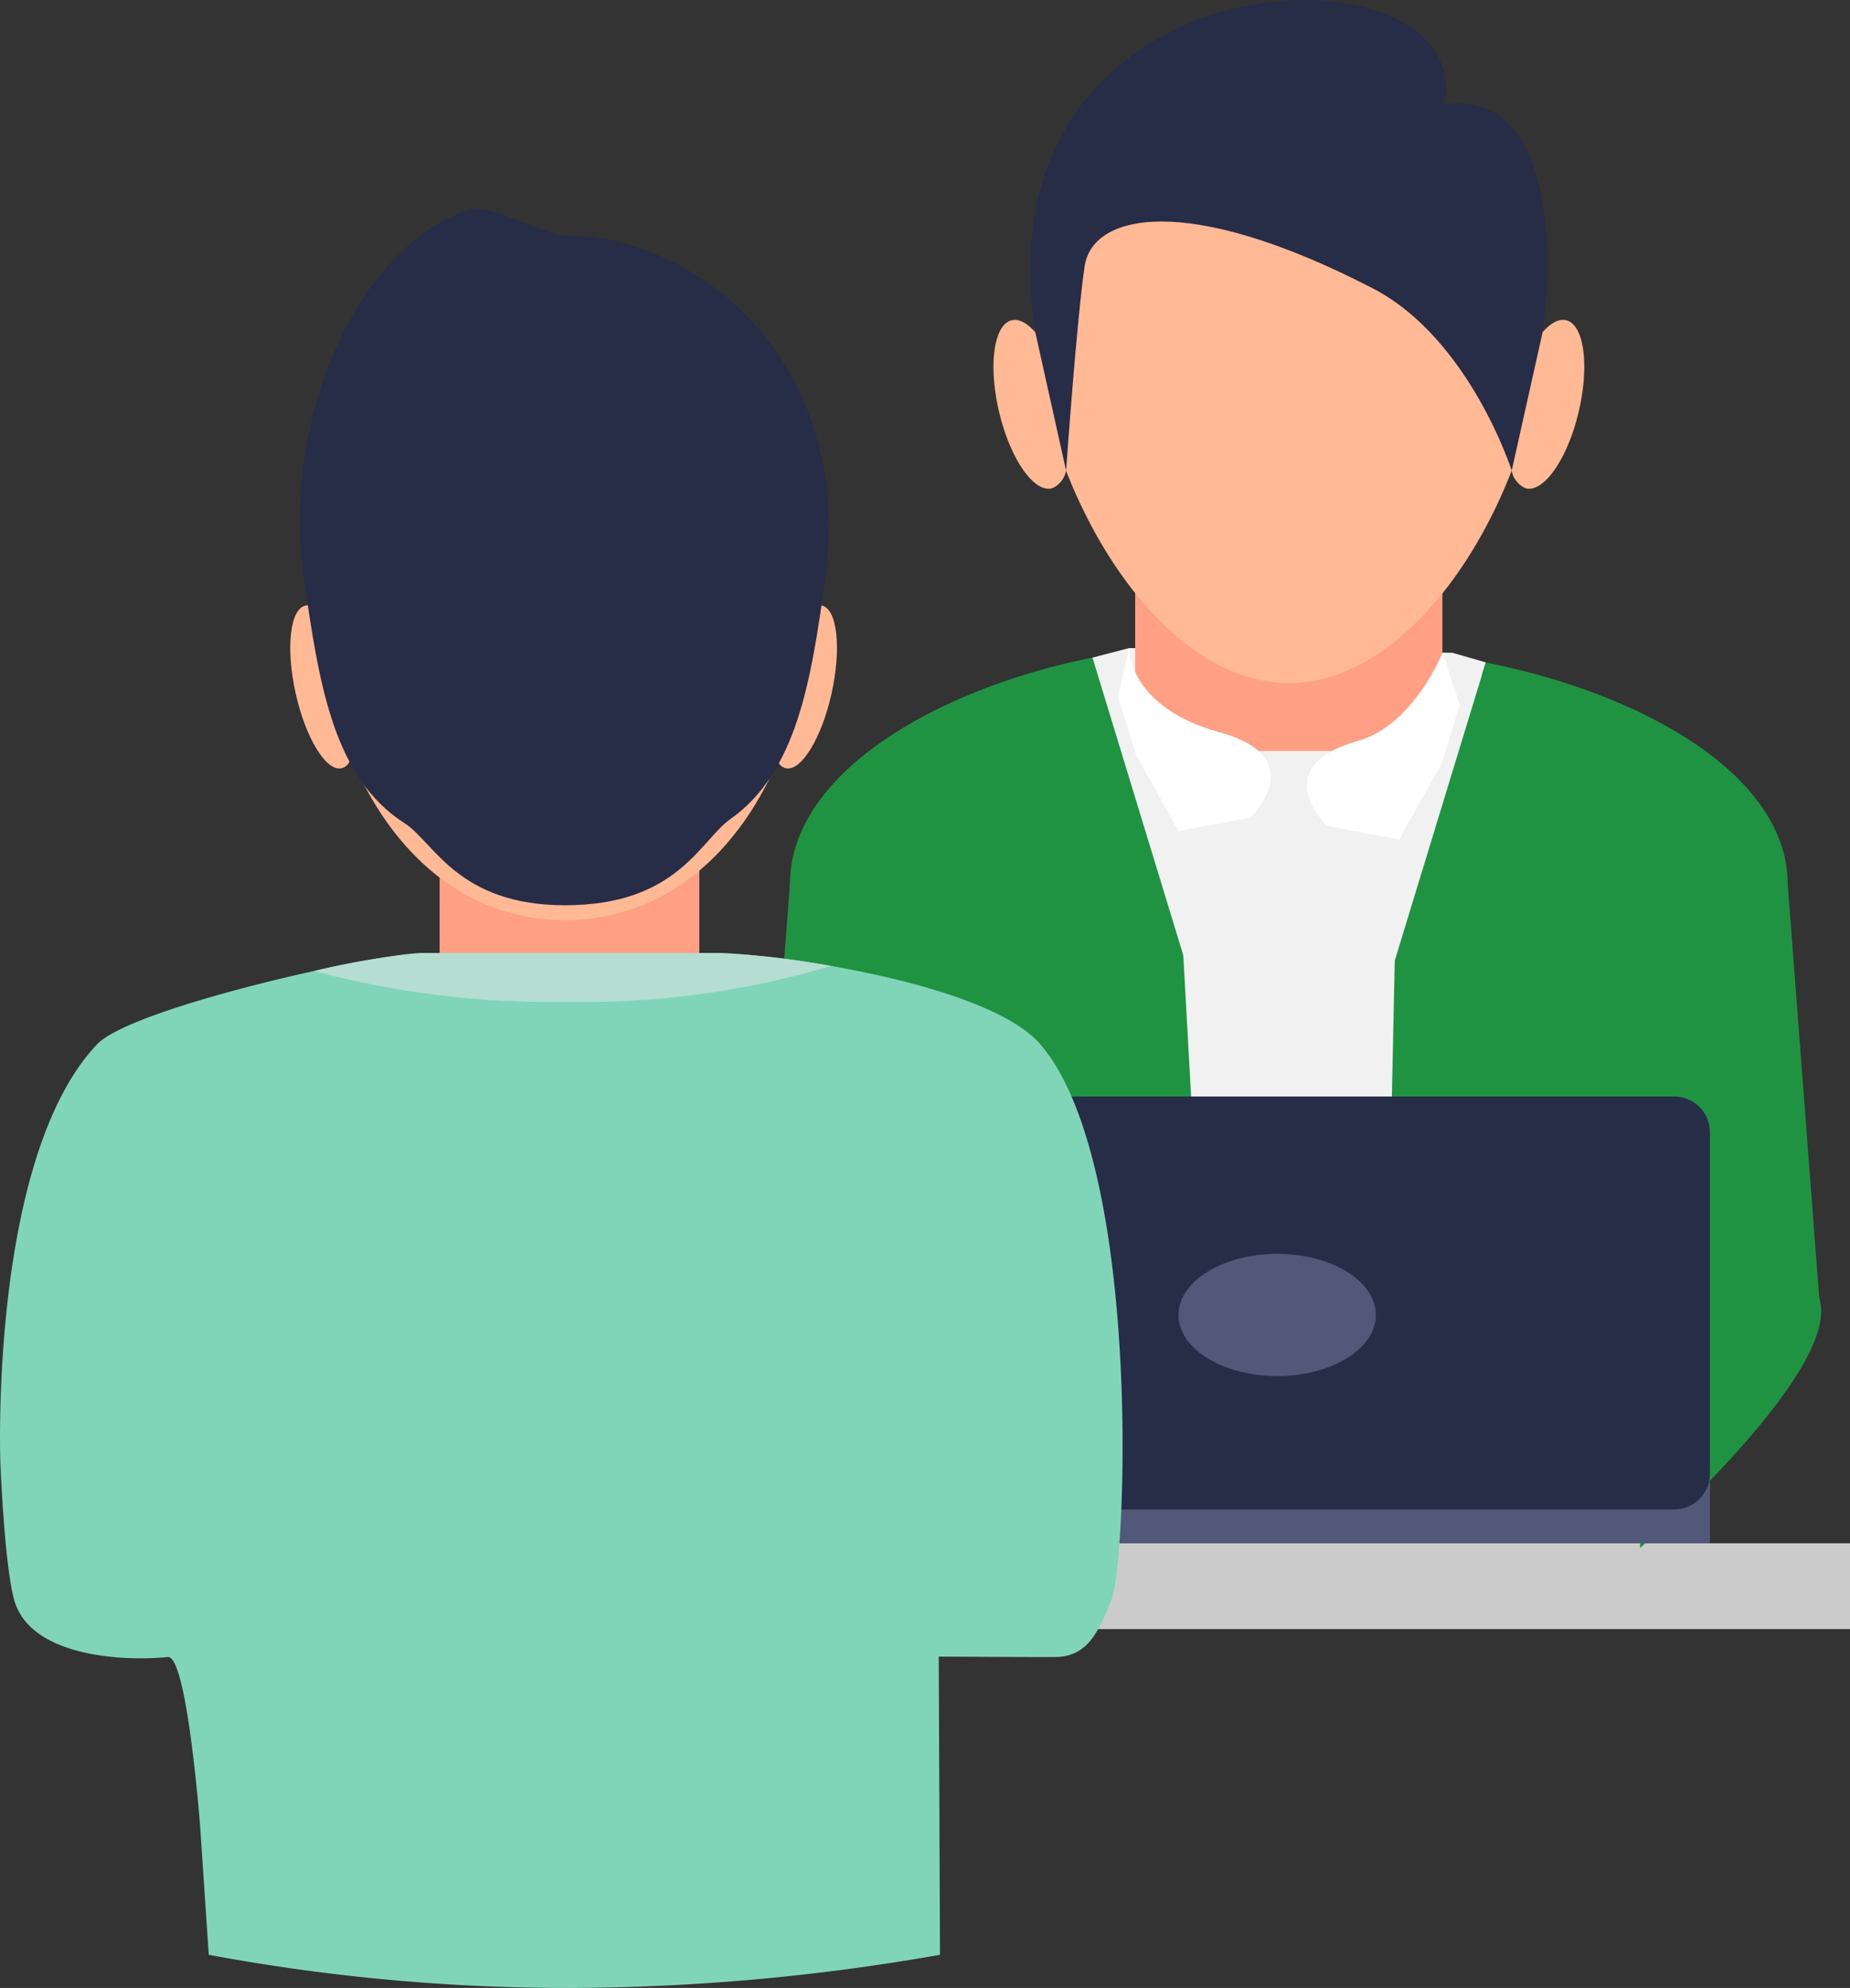 <svg id="about-sec02-1" xmlns="http://www.w3.org/2000/svg" xmlns:xlink="http://www.w3.org/1999/xlink" width="104.885" height="112.729" viewBox="0 0 104.885 112.729">
  <rect x="0" y="0" width="104.885" height="112.729" fill="#333333" stroke="none"/>
  <defs>
    <clipPath id="clip-path">
      <path id="パス_46088" data-name="パス 46088" d="M87.3,35.625H78.285c-1.854,0-3.354,1.17-3.354,2.615v6.753c0,1.452,1.5,2.621,3.354,2.621H89a3.266,3.266,0,0,0,3.279-2.065.436.436,0,0,0,.071-.026V38.24c0-1.445-1.494-2.615-3.351-2.615Z" transform="translate(-74.931 -35.625)" fill="none"/>
    </clipPath>
    <linearGradient id="linear-gradient" x1="-3.694" y1="6.851" x2="-3.644" y2="6.851" gradientUnits="objectBoundingBox">
      <stop offset="0" stop-color="#ffb995"/>
      <stop offset="0.017" stop-color="#ffb894"/>
      <stop offset="0.788" stop-color="#ffa084"/>
      <stop offset="1" stop-color="#ffa084"/>
    </linearGradient>
    <clipPath id="clip-path-2">
      <rect id="長方形_8356" data-name="長方形 8356" width="104.885" height="112.729" fill="none"/>
    </clipPath>
    <clipPath id="clip-path-3">
      <rect id="長方形_8358" data-name="長方形 8358" width="14.725" height="7.15" fill="none"/>
    </clipPath>
    <linearGradient id="linear-gradient-2" x1="-1.693" y1="8.969" x2="-1.634" y2="8.969" gradientUnits="objectBoundingBox">
      <stop offset="0" stop-color="#ffb995"/>
      <stop offset="0.021" stop-color="#ffb894"/>
      <stop offset="1" stop-color="#ffa084"/>
    </linearGradient>
  </defs>
  <path id="パス_46087" data-name="パス 46087" d="M92.4,43.053l-18.324-.268-2.081.542-.717.366.177.5L72.2,60.527l5.575,19.3,12.535-.362,2.511-18.16,1.269-17.046.207-.66Z" transform="translate(-10.057 -6.037)" fill="#f1f1f1"/>
  <g id="グループ_14782" data-name="グループ 14782" transform="translate(64.358 30.598)">
    <g id="グループ_14781" data-name="グループ 14781" clip-path="url(#clip-path)">
      <rect id="長方形_8353" data-name="長方形 8353" width="17.425" height="11.988" transform="translate(0 0)" fill="url(#linear-gradient)"/>
    </g>
  </g>
  <g id="グループ_14784" data-name="グループ 14784">
    <g id="グループ_14783" data-name="グループ 14783" clip-path="url(#clip-path-2)">
      <path id="パス_46089" data-name="パス 46089" d="M98.068,18.622c-.427-.114-.9.144-1.361.68.011-.258.017-.524.017-.78,0-8.443-6.443-15.289-14.394-15.289s-14.4,6.846-14.4,15.289c0,.256,0,.522.02.78-.469-.536-.939-.794-1.359-.68-1.017.272-1.317,2.637-.677,5.266s1.964,4.527,2.986,4.258a1.365,1.365,0,0,0,.793-1c2.456,6.321,7.186,12.04,12.636,12.04s10.18-5.719,12.627-12.04a1.38,1.38,0,0,0,.791,1c1.014.27,2.353-1.633,2.99-4.258s.341-4.994-.669-5.266" transform="translate(-9.253 -0.456)" fill="#ffb995"/>
      <path id="パス_46090" data-name="パス 46090" d="M74.43,42.785s-.092,3.341,5.14,4.782,1.749,4.822,1.749,4.822l-4.094.778-2.407-4.331L73.8,45.527Z" transform="translate(-10.413 -6.037)" fill="#fff"/>
      <path id="パス_46091" data-name="パス 46091" d="M89.156,48.095c-5.229,1.49-1.749,4.813-1.749,4.813l4.092.784,2.409-4.335,1.026-3.308L93.956,43.1s-1.628,4.1-4.8,5" transform="translate(-12.173 -6.081)" fill="#fff"/>
      <path id="パス_46092" data-name="パス 46092" d="M91.487,5.916C93.4-3.643,64.821-3.143,68.292,18.847l1.743,7.838s.612-8.667,1.054-11.6,5.72-4.219,16.329,1.263C92.9,19.183,95.3,26.685,95.3,26.685l1.75-7.838S99.1,4.95,91.487,5.916" transform="translate(-9.594 0)" fill="#272c47"/>
      <path id="パス_46093" data-name="パス 46093" d="M74.15,60.3,69,43.416C60.237,45.15,51.847,49.96,51.847,56.268l-1.791,23.65H61.381l1.171-6.582-.338,6.582H74.78V71.7Z" transform="translate(-7.063 -6.126)" fill="#209343"/>
      <path id="パス_46094" data-name="パス 46094" d="M116.1,79.964l-1.8-23.65c0-6.092-8.017-10.77-17.12-12.578L92.02,60.645l-.237,11.178-.04,8.141H103.73l-.051-6.87,1.025,6.87Z" transform="translate(-12.945 -6.171)" fill="#209343"/>
      <rect id="長方形_8354" data-name="長方形 8354" width="76.993" height="4.866" transform="translate(27.892 87.513)" fill="#cbcbcb"/>
      <path id="パス_46095" data-name="パス 46095" d="M118.305,85.25c2,3.853-10.048,14.433-10.048,14.433V85.694s8.877-2.7,10.048-.444" transform="translate(-15.275 -11.901)" fill="#209343"/>
      <path id="パス_46096" data-name="パス 46096" d="M50.28,85.25c-2,3.853,10.047,14.433,10.047,14.433V85.694s-8.876-2.7-10.047-.444" transform="translate(-7.063 -11.901)" fill="#4a5360"/>
      <rect id="長方形_8355" data-name="長方形 8355" width="49.349" height="3.497" transform="translate(47.595 84.015)" fill="#515878"/>
      <path id="パス_46097" data-name="パス 46097" d="M102.73,72.393H57.443a2.025,2.025,0,0,0-2.03,2.027V93.778a2.027,2.027,0,0,0,2.03,2.033H102.73a2.032,2.032,0,0,0,2.033-2.033V74.42a2.031,2.031,0,0,0-2.033-2.027" transform="translate(-7.819 -10.214)" fill="#272c47"/>
      <path id="パス_46098" data-name="パス 46098" d="M88.983,86.249c0,1.913-2.506,3.461-5.595,3.461s-5.6-1.549-5.6-3.461,2.511-3.469,5.6-3.469,5.595,1.55,5.595,3.469" transform="translate(-10.976 -11.68)" fill="#515878"/>
      <path id="パス_46099" data-name="パス 46099" d="M54.328,44.944c-.567,2.545-1.729,4.453-2.6,4.259s-1.125-2.414-.559-4.962,1.734-4.451,2.605-4.261,1.115,2.413.552,4.964" transform="translate(-7.177 -5.639)" fill="#ffb995"/>
      <path id="パス_46100" data-name="パス 46100" d="M19.464,44.944c.566,2.545,1.727,4.453,2.6,4.259s1.117-2.414.552-4.962-1.731-4.451-2.6-4.261-1.117,2.413-.553,4.964" transform="translate(-2.704 -5.639)" fill="#ffb995"/>
    </g>
  </g>
  <g id="グループ_14786" data-name="グループ 14786" transform="translate(24.924 48.603)">
    <g id="グループ_14785" data-name="グループ 14785" clip-path="url(#clip-path-3)">
      <rect id="長方形_8357" data-name="長方形 8357" width="14.725" height="7.15" transform="translate(0 0)" fill="url(#linear-gradient-2)"/>
    </g>
  </g>
  <g id="グループ_14788" data-name="グループ 14788">
    <g id="グループ_14787" data-name="グループ 14787" clip-path="url(#clip-path-2)">
      <path id="パス_46101" data-name="パス 46101" d="M21.3,40.41c1.208,8.189,6.131,15,13.69,15s12.531-6.808,13.69-15c1.647-11.71-1.841-17.48-13.672-17.48C22.743,22.93,19.8,30.094,21.3,40.41" transform="translate(-2.955 -3.235)" fill="#ffb995"/>
      <path id="パス_46102" data-name="パス 46102" d="M20.027,34.747c.852,6,1.672,11.307,5.715,13.884,1.661,1.067,3,4.646,9.091,4.646,6.361,0,7.653-3.665,9.362-4.881,3.755-2.647,4.59-7.811,5.385-13.649C51.232,22.6,42.442,15.3,34.851,15.3c-1.087,0-4.337-1.853-5.473-1.47-6.33,2.122-10.633,11.84-9.351,20.917" transform="translate(-2.794 -1.944)" fill="#272c47"/>
      <path id="パス_46103" data-name="パス 46103" d="M5.494,68.105c1.994-2.113,15.92-5.185,18.418-5.185H40.667c2.987,0,15.3,1.656,18.321,5.185,5.793,6.766,4.887,29.429,4.019,31.518-.718,1.729-1.314,3.205-3.179,3.217-1.584.008-6.607-.024-6.607-.024l.072,16.909a122.211,122.211,0,0,1-21,1.881,110.864,110.864,0,0,1-20.457-1.881l-.489-7.278s-.735-9.723-1.835-9.607c-2.484.25-7.533,0-8.627-2.986C.267,98.171.02,91.8.02,91.8S-.622,74.58,5.494,68.105" transform="translate(0 -8.878)" fill="#80d5b8"/>
      <path id="パス_46104" data-name="パス 46104" d="M20.743,63.94a51.714,51.714,0,0,0,14.2,1.749,49.3,49.3,0,0,0,15.094-2.035,45.267,45.267,0,0,0-6.44-.734H26.839a40.971,40.971,0,0,0-6.1,1.02" transform="translate(-2.927 -8.878)" fill="#b5ddd2"/>
    </g>
  </g>
</svg>
